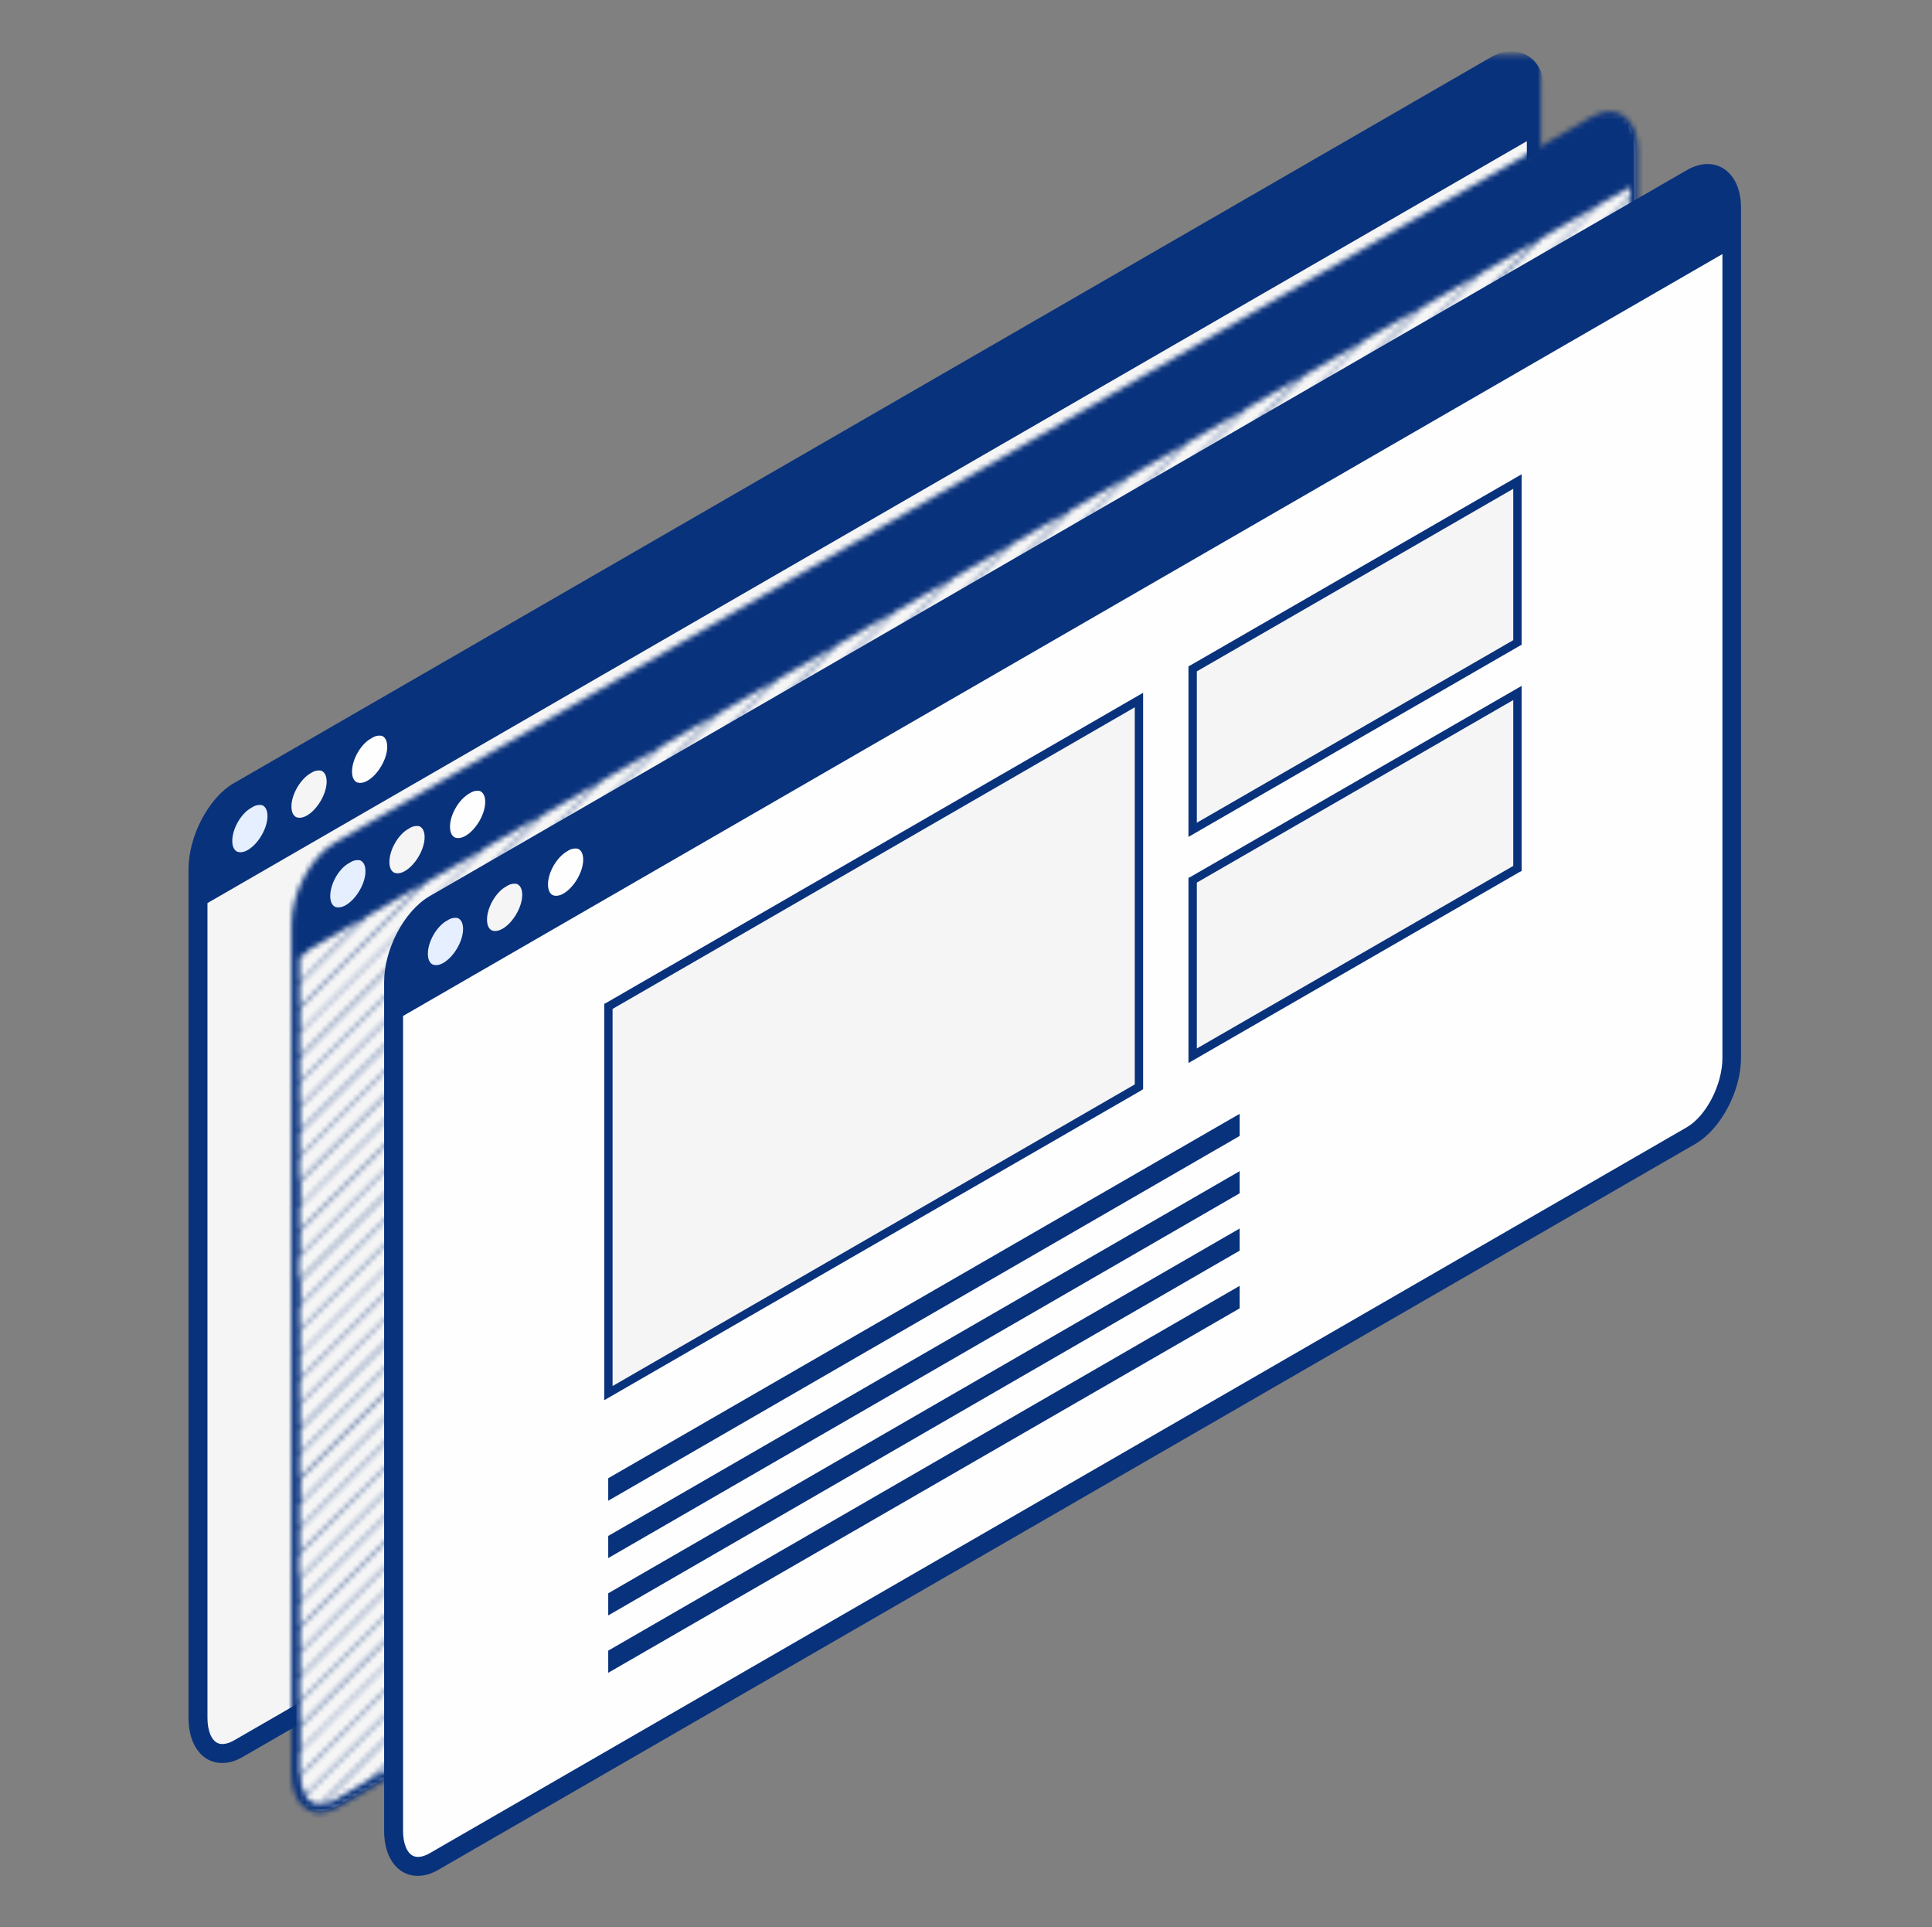 <svg width="365" height="364" viewBox="0 0 365 364" fill="none" xmlns="http://www.w3.org/2000/svg">
<rect x="0" y="0" width="365" height="364" fill="#808080" stroke="none"/>
<path d="M290.279 18.216V178.502C290.279 184.193 286.85 190.775 282.599 193.174L45.118 330.288C40.867 332.756 37.438 330.151 37.438 324.46V164.174C37.438 158.483 40.867 151.902 45.118 149.503L282.599 12.388C286.781 9.921 290.279 12.526 290.279 18.216Z" fill="#F5F5F5"/>
<mask id="mask0_413_563" style="mask-type:luminance" maskUnits="userSpaceOnUse" x="35" y="10" width="257" height="324">
<path d="M291.099 10.315H35V334H291.099V10.315Z" fill="white"/>
</mask>
<g mask="url(#mask0_413_563)">
<path d="M44.387 148.385L44.388 148.385L281.868 11.271C281.869 11.271 281.869 11.271 281.869 11.271C284.098 9.975 286.351 9.785 288.193 10.857C290.41 12.082 291.532 14.845 291.463 18.222V178.502C291.463 181.547 290.528 184.814 289.032 187.648C287.538 190.479 285.458 192.927 283.126 194.29L283.123 194.292L45.645 331.404C45.644 331.404 45.643 331.405 45.642 331.406C44.416 332.127 43.165 332.503 41.964 332.503C41.062 332.503 40.147 332.277 39.375 331.813L39.374 331.812C37.245 330.52 36.116 327.843 36.116 324.46V164.174C36.116 161.13 37.051 157.846 38.538 155.004C40.023 152.167 42.085 149.716 44.387 148.385ZM40.703 329.579L40.709 329.583C41.651 330.138 42.951 330.019 44.456 329.169C44.458 329.168 44.459 329.167 44.46 329.167L281.936 192.056C281.936 192.056 281.937 192.055 281.938 192.055C283.818 190.952 285.577 188.879 286.869 186.396C288.159 183.916 288.955 181.081 288.955 178.502V25.799L38.693 170.289V324.46C38.693 327.076 39.502 328.894 40.703 329.579Z" fill="#09327C" stroke="#09327C"/>
</g>
<path d="M43.882 158.827C43.882 159.786 44.157 160.472 44.706 160.814C45.254 161.089 46.009 161.02 46.831 160.541C48.82 159.376 50.532 156.427 50.532 154.164C50.532 153.205 50.26 152.52 49.71 152.177C49.505 152.039 49.299 152.039 49.026 152.039C48.614 152.039 48.065 152.177 47.586 152.52C45.597 153.548 43.882 156.496 43.882 158.827Z" fill="#E6EFFF"/>
<path d="M55.058 152.314C55.058 153.273 55.333 153.96 55.88 154.301C56.429 154.576 57.183 154.507 58.006 154.028C59.994 152.861 61.708 149.915 61.708 147.651C61.708 146.692 61.434 146.007 60.886 145.664C60.68 145.526 60.474 145.526 60.2 145.526C59.788 145.526 59.24 145.664 58.76 146.007C56.773 147.104 55.058 150.052 55.058 152.314Z" fill="#F5F5F5"/>
<path d="M66.507 145.732C66.507 146.692 66.781 147.378 67.33 147.72C67.878 147.994 68.633 147.926 69.455 147.447C71.444 146.28 73.157 143.333 73.157 141.07C73.157 140.11 72.882 139.425 72.335 139.082C72.129 138.945 71.923 138.945 71.648 138.945C71.238 138.945 70.689 139.082 70.208 139.425C68.221 140.453 66.507 143.402 66.507 145.732Z" fill="#FEFEFE"/>
<path d="M309 28.764V189.169C309 194.864 305.569 201.451 301.315 203.852L63.685 341.068C59.431 343.538 56 340.931 56 335.236V174.831C56 169.136 59.431 162.549 63.685 160.148L301.315 22.932C305.569 20.462 309 23.069 309 28.764Z" fill="#F5F5F5"/>
<mask id="path-8-inside-1_413_563" fill="white">
<path d="M306.457 21.712C304.813 20.753 302.755 20.89 300.63 22.124L63.148 159.239C58.691 161.844 55.058 168.698 55.058 174.595V334.881C55.058 338.172 56.155 340.64 58.075 341.805C58.76 342.217 59.584 342.423 60.406 342.423C61.502 342.423 62.667 342.08 63.833 341.394L301.315 204.279C305.772 201.674 309.405 194.82 309.405 188.923V28.637C309.542 25.345 308.377 22.878 306.457 21.712ZM307.965 35.356V37.137L273.549 71.553L236.118 108.986L217.402 127.702L179.9 165.202L104.967 240.135L67.536 277.568L56.635 288.469V284.149L95.712 245.072L128.482 212.3L151.862 188.923L184.7 156.016L208.078 132.638L216.715 123.999L217.47 123.245L240.848 99.868L264.294 76.489L297.064 43.719L301.933 38.783L307.965 35.356ZM287.536 109.055L273.481 123.108L217.333 179.256L175.239 221.352L161.184 235.405L57.663 338.926C57.114 338.035 56.841 336.87 56.772 335.499L67.809 324.46L95.918 296.353L124.027 268.244L152.134 240.135L180.243 212.028L208.352 183.919L216.784 175.485L217.745 174.526L236.46 155.81L264.569 127.702L308.24 84.031V88.349L287.536 109.055ZM282.873 109.055L217.264 174.663L170.439 221.487L161.184 230.742L114.36 277.568L56.635 335.293C56.635 335.155 56.635 335.018 56.635 334.881V330.904L119.158 268.381L151.93 235.611L175.308 212.232L264.225 123.314L287.605 99.937L307.828 79.712V84.031L282.873 109.055ZM278.212 109.055L273.549 113.716L222.063 165.202L217.402 169.865L165.915 221.352L161.252 226.013L105.105 282.16L56.772 330.494V326.175L58.485 324.46L95.918 287.029L114.635 268.313L152.066 230.88L170.782 212.163L208.215 174.732L226.932 156.016L264.363 118.583L283.079 99.868L308.034 74.913V79.231L278.212 109.055ZM273.481 109.055L56.704 325.831V321.514L95.849 282.366L264.294 113.922L278.349 99.868L307.965 70.25V74.57L273.481 109.055ZM268.82 109.055L212.67 165.202L156.523 221.352L56.635 321.239V316.919L105.105 268.45L161.252 212.3L217.402 156.153L307.828 65.727V70.044L268.82 109.055ZM264.157 109.055L56.704 316.507V312.19L95.849 273.042L307.965 60.926V65.246L264.157 109.055ZM273.481 94.999L259.427 109.055L217.333 151.217L203.279 165.271L161.184 207.365L147.13 221.418L105.036 263.514L56.704 311.846V307.527L95.849 268.381L151.997 212.232L208.146 156.084L308.034 56.197V60.516L273.481 94.999ZM273.481 90.338L254.766 109.055L217.333 146.486L161.184 202.635L142.469 221.352L104.967 258.851L56.635 307.184V302.866L91.12 268.381L95.781 263.718L147.267 212.232L151.93 207.571L203.415 156.084L208.078 151.423L217.196 142.303L217.47 142.031L259.564 99.937L264.225 95.274L307.897 51.603V55.922L273.481 90.338ZM306.251 52.905L273.481 85.675L250.103 109.055L193.956 165.202L161.184 197.972L137.806 221.352L56.704 302.454V298.134L308.103 46.736V51.055L306.251 52.905ZM301.59 52.905L273.481 81.014L245.373 109.123L217.264 137.23L189.155 165.339L161.048 193.448L132.939 221.556L104.83 249.665L76.723 277.774L56.498 297.997V293.679L81.59 268.587L95.644 254.532L137.737 212.438L151.793 198.384L207.94 142.237L216.853 133.323L217.333 132.844L250.103 100.074L264.157 86.019L307.759 42.416V46.736L301.59 52.905ZM296.929 52.905L184.632 165.202L161.252 188.58L128.482 221.352L72.335 277.499L56.635 293.13V288.81L133.214 212.232L151.93 193.517L189.361 156.084L307.897 37.549V41.869L296.929 52.905ZM287.536 52.905L175.239 165.202L161.184 179.256L119.09 221.352L56.772 283.669V279.418L216.784 119.406L217.745 118.447L236.46 99.731L291.169 45.021L301.452 39.057L287.536 52.905ZM57.526 179.942L56.635 180.833V180.491L57.526 179.942ZM58.281 179.462L68.564 173.498L56.635 185.496V181.176L58.281 179.462ZM69.386 173.086L79.669 167.123L56.635 190.157V185.837L69.386 173.086ZM80.493 166.711L90.776 160.745L86.32 165.202L56.704 194.82V190.5L80.493 166.711ZM91.53 160.266L101.815 154.301L56.635 199.481V195.161L91.53 160.266ZM95.781 160.745L102.568 153.96L112.851 147.994L95.575 165.271L56.635 204.212V199.893L95.781 160.745ZM105.173 156.016L113.675 147.515L123.958 141.55L56.635 208.873V204.554L105.173 156.016ZM95.781 170.069L124.78 141.069L135.064 135.106L105.036 165.134L56.704 213.467V209.148L95.781 170.069ZM58.348 212.232L95.781 174.801L135.819 134.763L146.102 128.799L56.635 218.266V213.946L58.348 212.232ZM63.011 212.232L146.855 128.387L157.14 122.423L114.291 165.271L56.566 222.996V218.678L63.011 212.232ZM67.74 212.232L95.849 184.125L123.958 156.016L152.066 127.907L158.1 121.874L168.383 115.911L161.184 123.108L105.036 179.256L62.942 221.352L56.772 227.521V223.202L67.74 212.232ZM72.403 212.232L128.551 156.084L151.93 132.707L169.001 115.636L179.284 109.671L161.117 127.838L123.684 165.202L104.967 183.919L67.536 221.352L56.635 232.251V227.933L72.403 212.232ZM77.064 212.232L95.781 193.517L180.106 109.192L190.389 103.226L184.563 109.055L161.184 132.432L105.036 188.58L72.266 221.352L56.704 236.914V232.594L77.064 212.232ZM81.727 212.232L137.875 156.084L151.93 142.031L191.144 102.815L201.428 96.851L56.498 241.781V237.461L81.727 212.232ZM86.457 212.232L95.849 202.841L142.675 156.016L152.066 146.623L198.891 99.799L202.387 96.302L212.67 90.338L194.024 108.986L161.252 141.756L105.105 197.904L81.727 221.283L56.772 246.238V241.918L86.457 212.232ZM91.12 212.232L147.267 156.084L151.93 151.423L203.415 99.937L213.288 90.064L223.571 84.1L104.967 202.704L86.251 221.418L56.635 251.036V246.716L91.12 212.232ZM95.781 212.232L151.93 156.084L224.395 83.619L234.678 77.656L217.333 94.999L203.279 109.055L161.184 151.217L56.704 255.697V251.311L95.781 212.232ZM95.781 216.895L235.5 77.175L245.784 71.21L207.94 109.055L56.704 260.291V255.972L95.781 216.895ZM105.173 212.232L161.321 156.084L217.47 99.937L246.539 70.868L256.822 64.903L100.306 221.418L56.635 265.021V260.703L105.173 212.232ZM95.781 226.219L109.834 212.163L151.93 170.069L257.644 64.355L267.929 58.39L217.333 108.986L161.184 165.134L105.036 221.283L56.704 269.615V265.296L95.781 226.219ZM58.348 268.381L114.497 212.232L151.93 174.801L170.645 156.084L208.078 118.651L226.794 99.937L264.225 62.504L268.682 58.047L278.966 52.083L161.184 169.865L109.699 221.352L105.036 226.013L56.704 274.345V270.027L58.348 268.381ZM63.011 268.381L95.781 235.611L119.158 212.232L151.93 179.462L231.455 99.937L264.225 67.165L279.721 51.671L290.004 45.708L282.736 52.974L273.343 62.366L226.52 109.192L217.127 118.583L170.303 165.408L160.911 174.801L114.085 221.624L104.967 230.742L58.144 277.568L56.635 279.076V274.757L63.011 268.381ZM57.732 339.2L128.551 268.381L151.93 245.004L184.7 212.232L307.965 88.967V93.287L217.402 183.85L179.9 221.418L161.184 240.135L123.684 277.568L60.474 340.777C59.925 340.777 59.378 340.64 58.966 340.366C58.485 340.16 58.075 339.749 57.732 339.2ZM63.217 340.024C62.393 340.503 61.571 340.777 60.817 340.846L77.064 324.529L95.781 305.812L133.214 268.381L151.93 249.665L189.361 212.232L208.078 193.517L216.853 184.741L217.47 184.125L245.578 156.016L264.294 137.299L301.727 99.868L307.897 93.697V98.016L296.86 109.055L273.481 132.432L217.333 188.58L184.563 221.352L161.184 244.729L69.798 336.115L63.217 340.024ZM307.622 191.94L291.238 208.324L280.955 214.29L283.011 212.232L307.965 187.277V188.854C307.965 189.882 307.828 190.912 307.622 191.94ZM300.63 202.91L291.991 207.914L307.486 192.419C306.525 196.807 303.852 201.058 300.63 202.91ZM280.199 214.701L269.916 220.665L307.965 182.616V186.936L280.199 214.701ZM269.094 221.146L258.809 227.109L307.965 177.953V182.273L269.094 221.146ZM264.157 221.418L258.056 227.521L247.773 233.485L307.965 173.292V177.612L264.157 221.418ZM273.481 207.365L246.949 233.897L236.666 239.862L264.294 212.232L307.965 168.562V172.88L273.481 207.365ZM273.481 202.704L235.844 240.341L225.56 246.306L259.633 212.232L307.965 163.9V168.219L273.481 202.704ZM306.251 165.202L273.481 197.972L250.103 221.352L224.805 246.648L214.522 252.613L217.47 249.665L254.902 212.232L264.294 202.841L307.965 159.17V163.488L306.251 165.202ZM301.59 165.202L213.631 253.161L203.348 259.126L208.078 254.394L216.99 245.482L217.47 245.004L250.24 212.232L307.897 154.576V158.895L301.59 165.202ZM296.929 165.202L273.549 188.58L240.779 221.352L202.73 259.401L192.447 265.364L308.034 149.777V154.097L296.929 165.202ZM292.197 165.202L273.481 183.919L236.05 221.352L217.333 240.066L191.555 265.913L181.271 271.877L184.7 268.45L208.078 245.072L216.715 236.433L217.47 235.68L240.917 212.232L307.965 145.183V149.503L292.197 165.202ZM287.536 165.202L273.481 179.256L231.387 221.352L180.518 272.22L170.235 278.184L308.103 140.316V144.636L287.536 165.202ZM282.873 165.202L169.411 278.664L159.128 284.63L217.47 226.287L231.524 212.232L264.294 179.462L287.673 156.084L307.897 135.859V140.179L282.873 165.202ZM278.212 165.202L165.915 277.499L161.252 282.16L158.443 284.971L148.158 290.937L308.034 131.061V135.38L278.212 165.202ZM273.481 165.202L217.333 221.352L161.184 277.499L147.267 291.415L136.984 297.381L151.997 282.366L166.052 268.313L208.146 226.219L222.2 212.163L264.294 170.069L278.349 156.016L307.965 126.4V130.718L273.481 165.202ZM268.82 165.202L136.229 297.793L125.946 303.756L307.965 121.737V126.057L268.82 165.202ZM264.157 165.202L208.009 221.352L125.124 304.237L114.84 310.201L151.997 273.042L212.808 212.232L217.333 207.708L217.47 207.571L264.294 160.745L307.965 117.076V121.394L264.157 165.202ZM273.481 151.217L259.427 165.202L217.333 207.296L203.279 221.352L161.184 263.446L114.085 310.544L103.802 316.507L217.333 202.977L217.539 202.772L264.363 155.947L308.034 112.276V116.595L273.481 151.217ZM273.481 146.486L254.766 165.202L198.617 221.352L161.184 258.851L142.469 277.568L103.049 316.988L92.764 322.952L95.849 319.868L147.336 268.381L151.997 263.718L203.484 212.232L208.146 207.571L307.965 107.752V112.07L273.481 146.486ZM306.251 109.055L217.333 197.972L193.956 221.352L161.184 254.122L91.942 323.364L81.659 329.329L86.457 324.529L95.849 315.136L142.675 268.313L152.066 258.92L198.891 212.096L208.284 202.704L217.264 193.721L217.608 193.38L255.039 155.947L308.103 102.883V107.203L306.251 109.055ZM301.59 109.055L273.481 137.162L245.373 165.271L217.264 193.38L189.155 221.487L161.048 249.596L132.939 277.705L104.83 305.812L80.63 329.945L70.346 335.91L307.759 98.497V102.815L301.59 109.055Z"/>
</mask>
<path d="M306.457 21.712C304.813 20.753 302.755 20.89 300.63 22.124L63.148 159.239C58.691 161.844 55.058 168.698 55.058 174.595V334.881C55.058 338.172 56.155 340.64 58.075 341.805C58.76 342.217 59.584 342.423 60.406 342.423C61.502 342.423 62.667 342.08 63.833 341.394L301.315 204.279C305.772 201.674 309.405 194.82 309.405 188.923V28.637C309.542 25.345 308.377 22.878 306.457 21.712ZM307.965 35.356V37.137L273.549 71.553L236.118 108.986L217.402 127.702L179.9 165.202L104.967 240.135L67.536 277.568L56.635 288.469V284.149L95.712 245.072L128.482 212.3L151.862 188.923L184.7 156.016L208.078 132.638L216.715 123.999L217.47 123.245L240.848 99.868L264.294 76.489L297.064 43.719L301.933 38.783L307.965 35.356ZM287.536 109.055L273.481 123.108L217.333 179.256L175.239 221.352L161.184 235.405L57.663 338.926C57.114 338.035 56.841 336.87 56.772 335.499L67.809 324.46L95.918 296.353L124.027 268.244L152.134 240.135L180.243 212.028L208.352 183.919L216.784 175.485L217.745 174.526L236.46 155.81L264.569 127.702L308.24 84.031V88.349L287.536 109.055ZM282.873 109.055L217.264 174.663L170.439 221.487L161.184 230.742L114.36 277.568L56.635 335.293C56.635 335.155 56.635 335.018 56.635 334.881V330.904L119.158 268.381L151.93 235.611L175.308 212.232L264.225 123.314L287.605 99.937L307.828 79.712V84.031L282.873 109.055ZM278.212 109.055L273.549 113.716L222.063 165.202L217.402 169.865L165.915 221.352L161.252 226.013L105.105 282.16L56.772 330.494V326.175L58.485 324.46L95.918 287.029L114.635 268.313L152.066 230.88L170.782 212.163L208.215 174.732L226.932 156.016L264.363 118.583L283.079 99.868L308.034 74.913V79.231L278.212 109.055ZM273.481 109.055L56.704 325.831V321.514L95.849 282.366L264.294 113.922L278.349 99.868L307.965 70.25V74.57L273.481 109.055ZM268.82 109.055L212.67 165.202L156.523 221.352L56.635 321.239V316.919L105.105 268.45L161.252 212.3L217.402 156.153L307.828 65.727V70.044L268.82 109.055ZM264.157 109.055L56.704 316.507V312.19L95.849 273.042L307.965 60.926V65.246L264.157 109.055ZM273.481 94.999L259.427 109.055L217.333 151.217L203.279 165.271L161.184 207.365L147.13 221.418L105.036 263.514L56.704 311.846V307.527L95.849 268.381L151.997 212.232L208.146 156.084L308.034 56.197V60.516L273.481 94.999ZM273.481 90.338L254.766 109.055L217.333 146.486L161.184 202.635L142.469 221.352L104.967 258.851L56.635 307.184V302.866L91.12 268.381L95.781 263.718L147.267 212.232L151.93 207.571L203.415 156.084L208.078 151.423L217.196 142.303L217.47 142.031L259.564 99.937L264.225 95.274L307.897 51.603V55.922L273.481 90.338ZM306.251 52.905L273.481 85.675L250.103 109.055L193.956 165.202L161.184 197.972L137.806 221.352L56.704 302.454V298.134L308.103 46.736V51.055L306.251 52.905ZM301.59 52.905L273.481 81.014L245.373 109.123L217.264 137.23L189.155 165.339L161.048 193.448L132.939 221.556L104.83 249.665L76.723 277.774L56.498 297.997V293.679L81.59 268.587L95.644 254.532L137.737 212.438L151.793 198.384L207.94 142.237L216.853 133.323L217.333 132.844L250.103 100.074L264.157 86.019L307.759 42.416V46.736L301.59 52.905ZM296.929 52.905L184.632 165.202L161.252 188.58L128.482 221.352L72.335 277.499L56.635 293.13V288.81L133.214 212.232L151.93 193.517L189.361 156.084L307.897 37.549V41.869L296.929 52.905ZM287.536 52.905L175.239 165.202L161.184 179.256L119.09 221.352L56.772 283.669V279.418L216.784 119.406L217.745 118.447L236.46 99.731L291.169 45.021L301.452 39.057L287.536 52.905ZM57.526 179.942L56.635 180.833V180.491L57.526 179.942ZM58.281 179.462L68.564 173.498L56.635 185.496V181.176L58.281 179.462ZM69.386 173.086L79.669 167.123L56.635 190.157V185.837L69.386 173.086ZM80.493 166.711L90.776 160.745L86.32 165.202L56.704 194.82V190.5L80.493 166.711ZM91.53 160.266L101.815 154.301L56.635 199.481V195.161L91.53 160.266ZM95.781 160.745L102.568 153.96L112.851 147.994L95.575 165.271L56.635 204.212V199.893L95.781 160.745ZM105.173 156.016L113.675 147.515L123.958 141.55L56.635 208.873V204.554L105.173 156.016ZM95.781 170.069L124.78 141.069L135.064 135.106L105.036 165.134L56.704 213.467V209.148L95.781 170.069ZM58.348 212.232L95.781 174.801L135.819 134.763L146.102 128.799L56.635 218.266V213.946L58.348 212.232ZM63.011 212.232L146.855 128.387L157.14 122.423L114.291 165.271L56.566 222.996V218.678L63.011 212.232ZM67.74 212.232L95.849 184.125L123.958 156.016L152.066 127.907L158.1 121.874L168.383 115.911L161.184 123.108L105.036 179.256L62.942 221.352L56.772 227.521V223.202L67.74 212.232ZM72.403 212.232L128.551 156.084L151.93 132.707L169.001 115.636L179.284 109.671L161.117 127.838L123.684 165.202L104.967 183.919L67.536 221.352L56.635 232.251V227.933L72.403 212.232ZM77.064 212.232L95.781 193.517L180.106 109.192L190.389 103.226L184.563 109.055L161.184 132.432L105.036 188.58L72.266 221.352L56.704 236.914V232.594L77.064 212.232ZM81.727 212.232L137.875 156.084L151.93 142.031L191.144 102.815L201.428 96.851L56.498 241.781V237.461L81.727 212.232ZM86.457 212.232L95.849 202.841L142.675 156.016L152.066 146.623L198.891 99.799L202.387 96.302L212.67 90.338L194.024 108.986L161.252 141.756L105.105 197.904L81.727 221.283L56.772 246.238V241.918L86.457 212.232ZM91.12 212.232L147.267 156.084L151.93 151.423L203.415 99.937L213.288 90.064L223.571 84.1L104.967 202.704L86.251 221.418L56.635 251.036V246.716L91.12 212.232ZM95.781 212.232L151.93 156.084L224.395 83.619L234.678 77.656L217.333 94.999L203.279 109.055L161.184 151.217L56.704 255.697V251.311L95.781 212.232ZM95.781 216.895L235.5 77.175L245.784 71.21L207.94 109.055L56.704 260.291V255.972L95.781 216.895ZM105.173 212.232L161.321 156.084L217.47 99.937L246.539 70.868L256.822 64.903L100.306 221.418L56.635 265.021V260.703L105.173 212.232ZM95.781 226.219L109.834 212.163L151.93 170.069L257.644 64.355L267.929 58.39L217.333 108.986L161.184 165.134L105.036 221.283L56.704 269.615V265.296L95.781 226.219ZM58.348 268.381L114.497 212.232L151.93 174.801L170.645 156.084L208.078 118.651L226.794 99.937L264.225 62.504L268.682 58.047L278.966 52.083L161.184 169.865L109.699 221.352L105.036 226.013L56.704 274.345V270.027L58.348 268.381ZM63.011 268.381L95.781 235.611L119.158 212.232L151.93 179.462L231.455 99.937L264.225 67.165L279.721 51.671L290.004 45.708L282.736 52.974L273.343 62.366L226.52 109.192L217.127 118.583L170.303 165.408L160.911 174.801L114.085 221.624L104.967 230.742L58.144 277.568L56.635 279.076V274.757L63.011 268.381ZM57.732 339.2L128.551 268.381L151.93 245.004L184.7 212.232L307.965 88.967V93.287L217.402 183.85L179.9 221.418L161.184 240.135L123.684 277.568L60.474 340.777C59.925 340.777 59.378 340.64 58.966 340.366C58.485 340.16 58.075 339.749 57.732 339.2ZM63.217 340.024C62.393 340.503 61.571 340.777 60.817 340.846L77.064 324.529L95.781 305.812L133.214 268.381L151.93 249.665L189.361 212.232L208.078 193.517L216.853 184.741L217.47 184.125L245.578 156.016L264.294 137.299L301.727 99.868L307.897 93.697V98.016L296.86 109.055L273.481 132.432L217.333 188.58L184.563 221.352L161.184 244.729L69.798 336.115L63.217 340.024ZM307.622 191.94L291.238 208.324L280.955 214.29L283.011 212.232L307.965 187.277V188.854C307.965 189.882 307.828 190.912 307.622 191.94ZM300.63 202.91L291.991 207.914L307.486 192.419C306.525 196.807 303.852 201.058 300.63 202.91ZM280.199 214.701L269.916 220.665L307.965 182.616V186.936L280.199 214.701ZM269.094 221.146L258.809 227.109L307.965 177.953V182.273L269.094 221.146ZM264.157 221.418L258.056 227.521L247.773 233.485L307.965 173.292V177.612L264.157 221.418ZM273.481 207.365L246.949 233.897L236.666 239.862L264.294 212.232L307.965 168.562V172.88L273.481 207.365ZM273.481 202.704L235.844 240.341L225.56 246.306L259.633 212.232L307.965 163.9V168.219L273.481 202.704ZM306.251 165.202L273.481 197.972L250.103 221.352L224.805 246.648L214.522 252.613L217.47 249.665L254.902 212.232L264.294 202.841L307.965 159.17V163.488L306.251 165.202ZM301.59 165.202L213.631 253.161L203.348 259.126L208.078 254.394L216.99 245.482L217.47 245.004L250.24 212.232L307.897 154.576V158.895L301.59 165.202ZM296.929 165.202L273.549 188.58L240.779 221.352L202.73 259.401L192.447 265.364L308.034 149.777V154.097L296.929 165.202ZM292.197 165.202L273.481 183.919L236.05 221.352L217.333 240.066L191.555 265.913L181.271 271.877L184.7 268.45L208.078 245.072L216.715 236.433L217.47 235.68L240.917 212.232L307.965 145.183V149.503L292.197 165.202ZM287.536 165.202L273.481 179.256L231.387 221.352L180.518 272.22L170.235 278.184L308.103 140.316V144.636L287.536 165.202ZM282.873 165.202L169.411 278.664L159.128 284.63L217.47 226.287L231.524 212.232L264.294 179.462L287.673 156.084L307.897 135.859V140.179L282.873 165.202ZM278.212 165.202L165.915 277.499L161.252 282.16L158.443 284.971L148.158 290.937L308.034 131.061V135.38L278.212 165.202ZM273.481 165.202L217.333 221.352L161.184 277.499L147.267 291.415L136.984 297.381L151.997 282.366L166.052 268.313L208.146 226.219L222.2 212.163L264.294 170.069L278.349 156.016L307.965 126.4V130.718L273.481 165.202ZM268.82 165.202L136.229 297.793L125.946 303.756L307.965 121.737V126.057L268.82 165.202ZM264.157 165.202L208.009 221.352L125.124 304.237L114.84 310.201L151.997 273.042L212.808 212.232L217.333 207.708L217.47 207.571L264.294 160.745L307.965 117.076V121.394L264.157 165.202ZM273.481 151.217L259.427 165.202L217.333 207.296L203.279 221.352L161.184 263.446L114.085 310.544L103.802 316.507L217.333 202.977L217.539 202.772L264.363 155.947L308.034 112.276V116.595L273.481 151.217ZM273.481 146.486L254.766 165.202L198.617 221.352L161.184 258.851L142.469 277.568L103.049 316.988L92.764 322.952L95.849 319.868L147.336 268.381L151.997 263.718L203.484 212.232L208.146 207.571L307.965 107.752V112.07L273.481 146.486ZM306.251 109.055L217.333 197.972L193.956 221.352L161.184 254.122L91.942 323.364L81.659 329.329L86.457 324.529L95.849 315.136L142.675 268.313L152.066 258.92L198.891 212.096L208.284 202.704L217.264 193.721L217.608 193.38L255.039 155.947L308.103 102.883V107.203L306.251 109.055ZM301.59 109.055L273.481 137.162L245.373 165.271L217.264 193.38L189.155 221.487L161.048 249.596L132.939 277.705L104.83 305.812L80.63 329.945L70.346 335.91L307.759 98.497V102.815L301.59 109.055Z" fill="#09327C" stroke="#09327C" stroke-width="2" mask="url(#path-8-inside-1_413_563)"/>
<path d="M62.393 169.247C62.393 170.206 62.667 170.893 63.217 171.236C63.764 171.509 64.519 171.44 65.341 170.962C67.33 169.796 69.043 166.848 69.043 164.586C69.043 163.625 68.77 162.94 68.221 162.597C68.015 162.46 67.809 162.46 67.536 162.46C67.124 162.46 66.575 162.597 66.096 162.94C64.039 163.968 62.393 166.917 62.393 169.247Z" fill="#E6EFFF"/>
<path d="M73.569 162.803C73.569 163.762 73.843 164.449 74.391 164.79C74.94 165.065 75.693 164.996 76.517 164.517C78.504 163.352 80.219 160.404 80.219 158.14C80.219 157.181 79.944 156.496 79.397 156.153C79.191 156.016 78.985 156.016 78.71 156.016C78.298 156.016 77.751 156.153 77.27 156.496C75.283 157.524 73.569 160.472 73.569 162.803Z" fill="#F5F5F5"/>
<path d="M85.017 156.153C85.017 157.112 85.292 157.799 85.841 158.14C86.388 158.415 87.143 158.346 87.965 157.867C89.954 156.702 91.667 153.754 91.667 151.492C91.667 150.531 91.393 149.846 90.845 149.503C90.639 149.365 90.433 149.365 90.159 149.365C89.749 149.365 89.199 149.503 88.719 149.846C86.731 150.943 85.017 153.822 85.017 156.153Z" fill="#FEFEFE"/>
<path d="M319.551 33.71L82.069 170.824C77.82 173.292 74.391 179.874 74.391 185.496V345.782C74.391 351.473 77.82 354.078 82.069 351.61L319.551 214.495C323.802 212.028 327.231 205.446 327.231 199.824V39.536C327.231 33.847 323.802 31.242 319.551 33.71Z" fill="#FEFEFE"/>
<path d="M325.22 32.182L325.22 32.182L325.227 32.186C327.356 33.478 328.485 36.155 328.416 39.541V199.824C328.416 202.867 327.48 206.135 325.984 208.969C324.49 211.8 322.411 214.248 320.078 215.612L320.076 215.613L82.597 352.725C82.596 352.726 82.595 352.727 82.594 352.727C81.368 353.449 80.117 353.823 78.916 353.823C78.015 353.823 77.1 353.599 76.328 353.135L76.326 353.134C74.197 351.842 73.069 349.165 73.069 345.782V185.496C73.069 182.452 74.004 179.184 75.5 176.349C76.994 173.518 79.073 171.07 81.406 169.706L81.409 169.705L318.89 32.591C318.89 32.591 318.89 32.591 318.89 32.591C321.12 31.296 323.376 31.104 325.22 32.182ZM318.891 213.376L318.891 213.376C320.805 212.273 322.563 210.201 323.847 207.718C325.128 205.24 325.907 202.405 325.907 199.824V47.121L75.646 191.611V345.782C75.646 348.398 76.454 350.215 77.656 350.901L77.661 350.904C78.603 351.458 79.905 351.341 81.41 350.49C81.41 350.489 81.411 350.489 81.412 350.488L318.891 213.376Z" fill="#09327C" stroke="#09327C"/>
<path d="M80.835 180.148C80.835 181.108 81.109 181.794 81.659 182.136C82.206 182.41 82.961 182.342 83.783 181.861C85.772 180.696 87.485 177.749 87.485 175.485C87.485 174.526 87.212 173.841 86.663 173.498C86.457 173.361 86.251 173.361 85.978 173.361C85.566 173.361 85.017 173.498 84.538 173.841C82.549 174.869 80.835 177.818 80.835 180.148Z" fill="#E6EFFF"/>
<path d="M92.01 173.704C92.01 174.663 92.285 175.348 92.832 175.691C93.382 175.966 94.135 175.897 94.959 175.417C96.946 174.251 98.66 171.303 98.66 169.041C98.66 168.082 98.386 167.395 97.838 167.054C97.633 166.917 97.427 166.917 97.152 166.917C96.74 166.917 96.193 167.054 95.712 167.395C93.725 168.425 92.01 171.372 92.01 173.704Z" fill="#F5F5F5"/>
<path d="M103.528 167.054C103.528 168.013 103.802 168.698 104.351 169.041C104.899 169.316 105.654 169.247 106.476 168.767C108.463 167.601 110.178 164.655 110.178 162.391C110.178 161.432 109.903 160.745 109.356 160.404C109.15 160.267 108.944 160.267 108.669 160.267C108.259 160.267 107.71 160.404 107.229 160.745C105.242 161.844 103.528 164.722 103.528 167.054Z" fill="#FEFEFE"/>
<path d="M215.14 205.309L114.909 263.171V190.088L215.14 132.226V205.309Z" fill="#F5F5F5"/>
<path d="M286.712 121.325L225.354 156.771V126.331L286.712 90.886V121.325ZM286.712 130.855L225.354 166.299V199.481L286.712 164.037V130.855Z" fill="#F5F5F5"/>
<path d="M215.962 205.719V130.855L114.566 189.403L114.154 189.609V264.474L215.55 205.994L215.962 205.719ZM214.385 204.828L115.731 261.8V190.569L214.385 133.597V204.828Z" fill="#09327C"/>
<path d="M224.942 125.645L224.531 125.851V158.073L287.056 122.012L287.467 121.806V89.583L224.942 125.645ZM285.89 120.915L226.108 155.399V126.81L285.89 92.325V120.915Z" fill="#09327C"/>
<path d="M224.531 165.82V200.783L287.056 164.722L287.467 164.517V129.552L224.942 165.614L224.531 165.82ZM226.108 166.711L285.89 132.226V163.556L226.108 198.041V166.711Z" fill="#09327C"/>
<path d="M114.909 283.463L234.198 214.564V210.382L114.909 279.214V283.463Z" fill="#09327C"/>
<path d="M114.909 305.128L234.198 236.227V232.045L114.909 300.945V305.128Z" fill="#09327C"/>
<path d="M114.909 315.96L234.198 247.128V242.877L114.909 311.778V315.96Z" fill="#09327C"/>
<path d="M114.909 294.295L234.198 225.395V221.214L114.909 290.113V294.295Z" fill="#09327C"/>
</svg>
